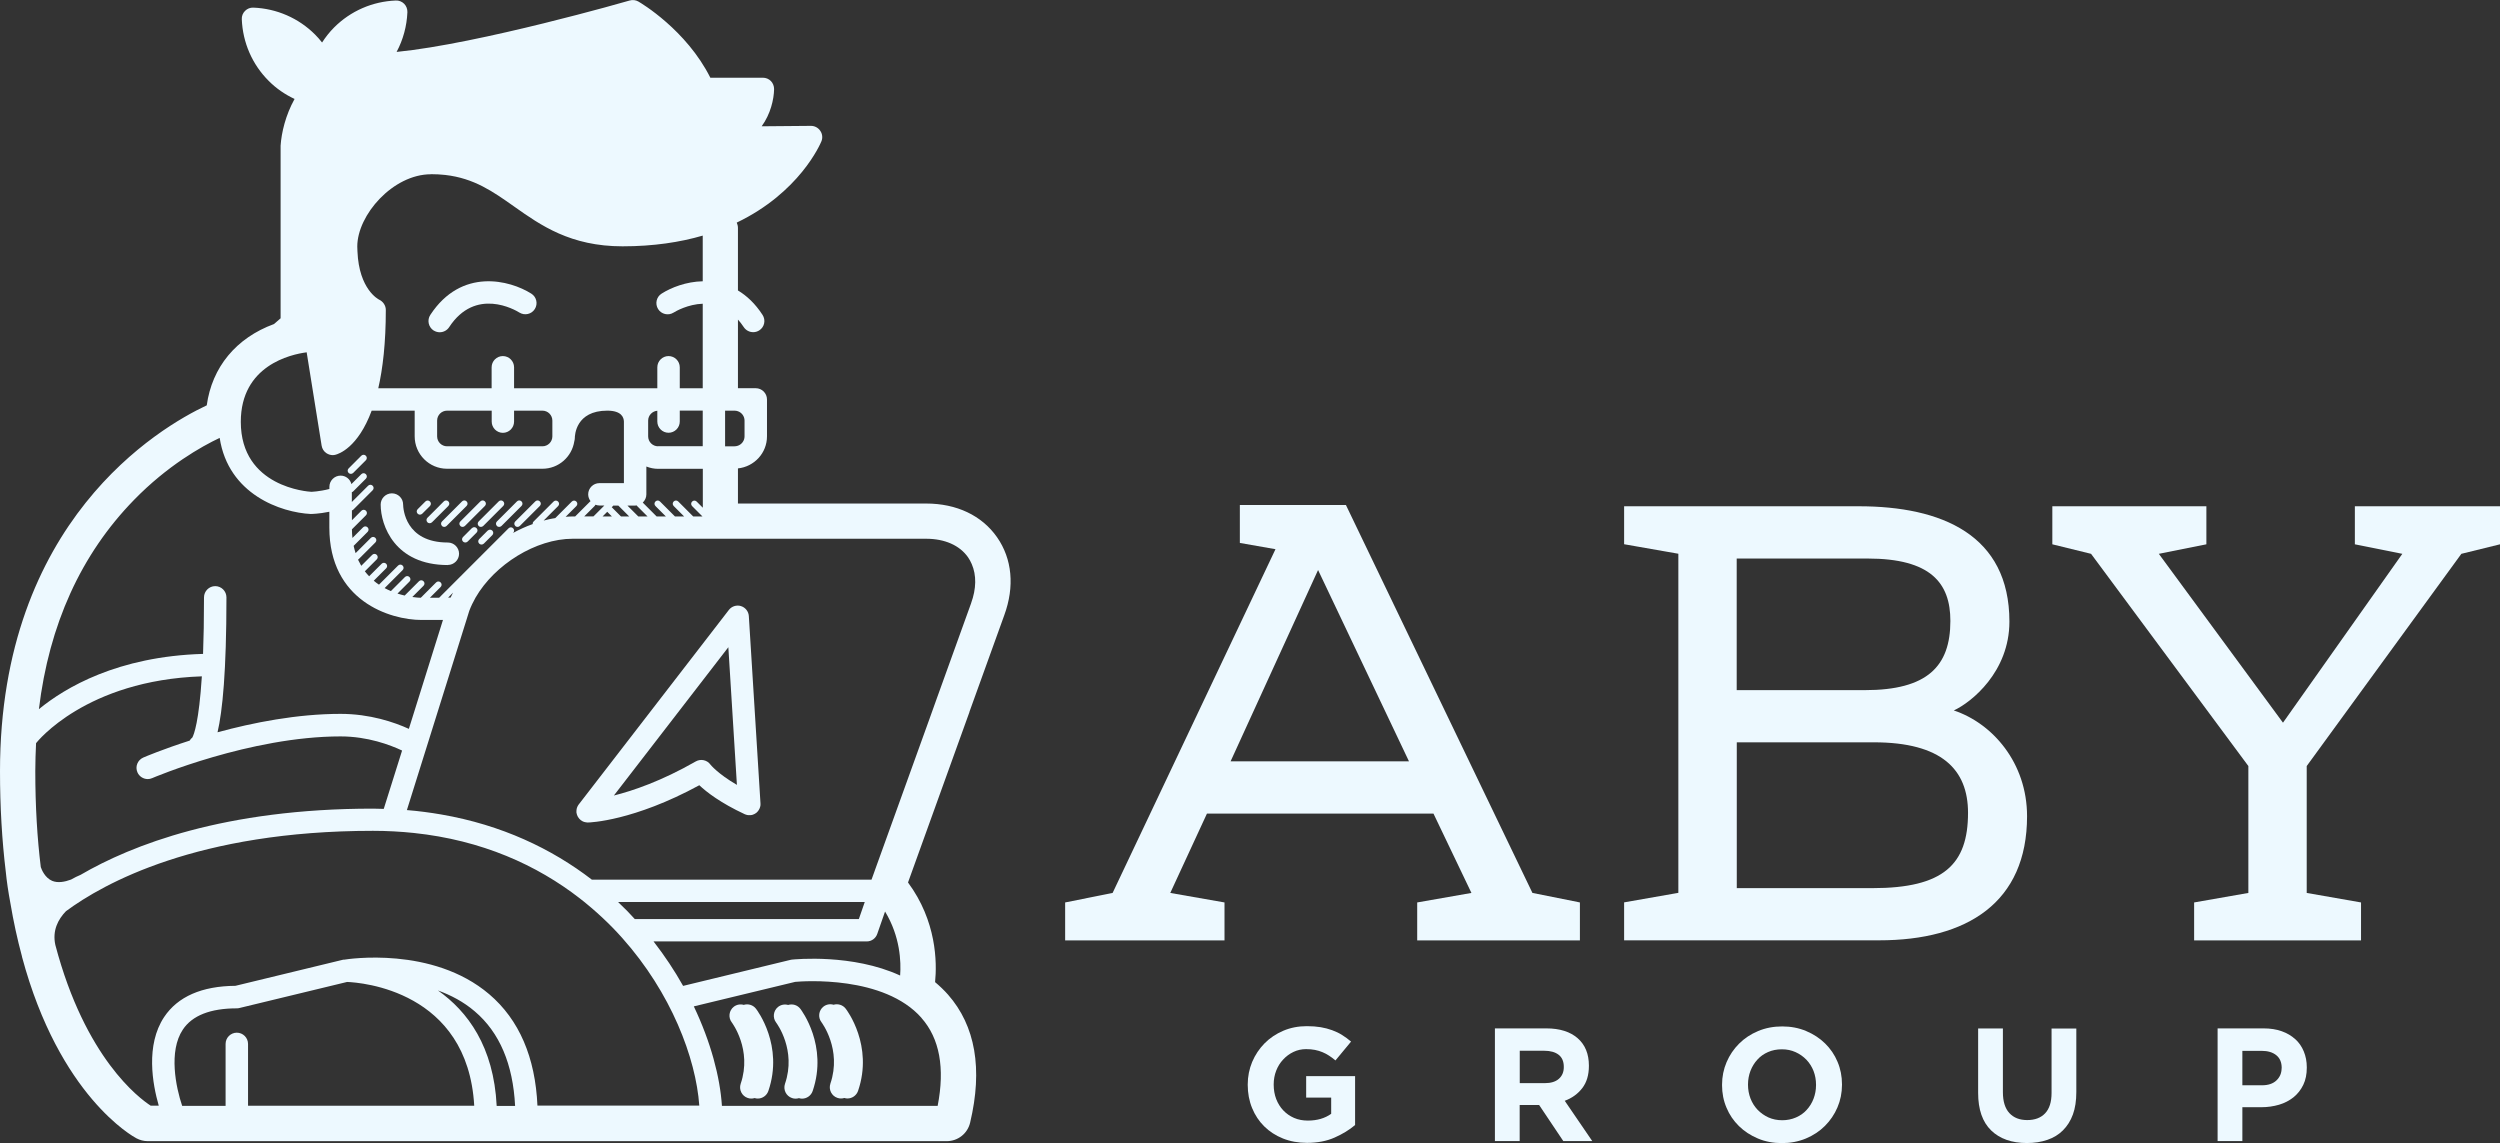 <?xml version="1.0" encoding="UTF-8"?>
<svg id="Layer_2" data-name="Layer 2" xmlns="http://www.w3.org/2000/svg" viewBox="0 0 291.79 133.41">
  <rect x="0" y="0" width="291.79" height="133.41" fill="#333333" stroke="none"/>
  <defs>
    <style>
      .cls-1 {
        fill: #edf9ff;
      }
    </style>
  </defs>
  <g id="Layer_1-2" data-name="Layer 1">
    <g>
      <path class="cls-1" d="M165.4,109.76h19v-4.43l-5.54-1.11-19.28-40.1-2.49-5.18h-12.38v4.43l4.16.73-19.01,40.12-5.54,1.11v4.43h18.6v-4.43l-6.33-1.11,4.28-9.26h26.44l4.43,9.26-6.33,1.11v4.43ZM143.63,88.86l10.21-22.33,10.61,22.33h-20.82Z"/>
      <path class="cls-1" d="M236.59,95.27c0-6.25-4.04-10.85-8.55-12.35,2.06-.95,6.49-4.51,6.49-10.37,0-10.13-7.92-13.46-17.58-13.46h-27.39v4.43l6.33,1.11v39.58l-6.33,1.11v4.43h29.77c10.29,0,17.26-4.43,17.26-14.49ZM202.7,65.19h15.28c7.36,0,9.66,2.85,9.66,7.28,0,5.3-2.69,8.08-9.98,8.08h-14.96v-15.36ZM218.54,103.66h-15.83v-17.02h15.99c7.92,0,11,3.17,11,8.23,0,6.02-2.85,8.79-11.16,8.79Z"/>
      <polygon class="cls-1" points="274.85 59.09 274.85 63.53 280.39 64.64 266.46 84.35 251.97 64.64 257.52 63.53 257.52 59.09 239.54 59.09 239.54 63.53 244.06 64.64 262.42 89.41 262.42 104.22 256.09 105.33 256.09 109.76 275.57 109.76 275.57 105.33 269.23 104.22 269.23 89.41 287.28 64.64 291.79 63.53 291.79 59.09 274.85 59.09"/>
      <path class="cls-1" d="M152.46,128.11h2.91v1.89c-.74.53-1.65.79-2.72.79-.59,0-1.12-.1-1.61-.31-.48-.21-.9-.5-1.26-.88-.36-.38-.63-.82-.83-1.33-.19-.51-.29-1.06-.29-1.67v-.04c0-.56.1-1.1.29-1.59s.46-.93.81-1.3c.34-.37.74-.67,1.2-.89.46-.22.95-.33,1.48-.33.38,0,.72.03,1.03.09.31.06.6.15.87.26.27.11.53.25.78.41.25.16.5.35.75.56l1.82-2.2c-.34-.29-.69-.55-1.05-.77-.36-.23-.75-.41-1.16-.56-.41-.15-.86-.27-1.34-.35-.48-.08-1.02-.12-1.61-.12-1,0-1.92.18-2.76.54-.84.36-1.57.85-2.18,1.47-.61.62-1.09,1.34-1.44,2.16-.34.82-.52,1.7-.52,2.64v.04c0,.98.17,1.88.51,2.71.34.83.81,1.54,1.42,2.14.61.6,1.33,1.07,2.18,1.41.85.34,1.78.51,2.81.51,1.2,0,2.27-.2,3.2-.61.93-.41,1.74-.9,2.41-1.47v-5.71h-5.71v2.5Z"/>
      <path class="cls-1" d="M184.67,127.01c.52-.67.78-1.54.78-2.6v-.04c0-1.36-.44-2.43-1.31-3.19-.87-.76-2.09-1.15-3.65-1.15h-6.01v13.15h2.89v-4.21h2.27l2.82,4.21h3.38l-3.21-4.7c.84-.31,1.52-.8,2.04-1.47ZM182.52,124.56c0,.56-.19,1.01-.57,1.35-.38.34-.93.51-1.64.51h-2.93v-3.78h2.87c.71,0,1.27.16,1.67.47.4.31.6.78.6,1.41v.04Z"/>
      <path class="cls-1" d="M213.02,121.79c-.62-.61-1.36-1.09-2.21-1.45-.85-.36-1.78-.54-2.8-.54s-1.95.18-2.81.54c-.86.36-1.6.85-2.22,1.47-.62.62-1.11,1.34-1.46,2.16-.35.82-.53,1.7-.53,2.64v.04c0,.94.17,1.82.52,2.64.34.82.83,1.53,1.45,2.14.62.61,1.36,1.09,2.21,1.45.85.36,1.79.54,2.8.54s1.95-.18,2.81-.54c.86-.36,1.6-.85,2.22-1.47.62-.62,1.11-1.34,1.46-2.16.35-.82.53-1.7.53-2.64v-.04c0-.94-.17-1.82-.52-2.64-.34-.82-.83-1.53-1.45-2.14ZM211.96,126.65c0,.56-.1,1.09-.29,1.59-.19.5-.46.93-.81,1.31-.34.38-.76.67-1.25.88-.49.21-1.02.32-1.6.32s-1.12-.11-1.61-.33c-.48-.22-.9-.52-1.26-.89-.36-.38-.63-.81-.83-1.32-.19-.5-.29-1.03-.29-1.6v-.04c0-.56.1-1.09.29-1.59.19-.49.46-.93.81-1.31.34-.38.76-.67,1.24-.88.48-.21,1.02-.32,1.61-.32s1.11.11,1.6.33c.49.22.91.52,1.27.89.36.38.63.81.83,1.31.19.5.29,1.03.29,1.6v.04Z"/>
      <path class="cls-1" d="M239.45,127.57c0,1.05-.25,1.84-.75,2.37-.5.53-1.2.79-2.09.79s-1.58-.27-2.09-.82c-.5-.55-.75-1.36-.75-2.43v-7.44h-2.89v7.52c0,1.94.51,3.4,1.52,4.38,1.01.98,2.41,1.47,4.17,1.47.88,0,1.67-.12,2.39-.37.71-.24,1.32-.61,1.82-1.11.5-.5.89-1.11,1.16-1.85.27-.74.4-1.61.4-2.61v-7.42h-2.89v7.53Z"/>
      <path class="cls-1" d="M267.89,121.29c-.43-.4-.96-.71-1.58-.93-.62-.22-1.32-.33-2.11-.33h-5.37v13.15h2.89v-3.95h2.2c.74,0,1.43-.1,2.08-.29s1.21-.49,1.69-.87c.48-.39.86-.87,1.14-1.45.28-.58.41-1.25.41-2.01v-.04c0-.68-.12-1.29-.35-1.85-.23-.56-.56-1.04-1-1.44ZM266.3,124.68c0,.56-.2,1.04-.6,1.42-.4.38-.96.57-1.69.57h-2.29v-4.02h2.24c.73,0,1.3.17,1.72.51.42.34.63.83.63,1.48v.04Z"/>
      <path class="cls-1" d="M92,117.3c-.39-.12-.82-.05-1.17.21-.57.44-.68,1.26-.25,1.83.1.13,2.39,3.23,1.04,7.16-.23.68.13,1.43.82,1.66.14.05.28.07.42.07.13,0,.26-.02.39-.06.12.04.24.06.36.06.54,0,1.05-.34,1.24-.89,1.81-5.29-1.31-9.43-1.44-9.6-.34-.44-.9-.6-1.41-.45Z"/>
      <path class="cls-1" d="M96.92,126.48c-.23.68.13,1.43.82,1.66.14.05.28.07.42.07.13,0,.26-.02.39-.06.12.04.24.06.36.06.54,0,1.05-.34,1.24-.89,1.81-5.29-1.31-9.43-1.45-9.6-.34-.44-.91-.6-1.41-.45-.39-.12-.83-.05-1.17.21-.57.44-.68,1.26-.24,1.83.02.03,2.4,3.18,1.04,7.16Z"/>
      <path class="cls-1" d="M86.82,117.29c-.39-.12-.83-.05-1.17.21-.57.44-.68,1.26-.24,1.83.02.03,2.4,3.18,1.04,7.16-.23.68.13,1.43.82,1.66.14.05.28.07.42.07.13,0,.26-.02.39-.06.12.04.24.06.36.06.54,0,1.05-.34,1.24-.89,1.81-5.29-1.31-9.43-1.45-9.6-.34-.44-.91-.6-1.41-.45Z"/>
      <path class="cls-1" d="M108.08,58.77h-21.95v-4.1c1.9-.2,3.39-1.79,3.39-3.74v-4.31c0-.72-.59-1.31-1.31-1.31h-2.08v-8.01c.23.26.46.54.68.88.25.38.67.59,1.1.59.25,0,.49-.07.71-.21.61-.39.78-1.2.38-1.81-.86-1.32-1.84-2.23-2.87-2.85v-7.31c0-.21-.06-.42-.14-.61,7.31-3.5,9.74-9.14,9.88-9.48.17-.41.12-.87-.13-1.23-.24-.36-.65-.58-1.08-.58h-.01l-5.75.05c1.04-1.43,1.43-3.15,1.45-4.34,0-.35-.13-.69-.37-.94-.25-.25-.58-.39-.94-.39h-6.13C80.11,3.49,74.81.35,74.51.18c-.31-.18-.68-.22-1.02-.12-.19.06-17.56,5.05-27.2,6,.76-1.42,1.19-3,1.26-4.64.01-.36-.12-.72-.38-.98-.26-.26-.62-.4-.98-.38-2.72.11-5.27,1.22-7.19,3.14-.54.54-1,1.13-1.41,1.76-.26-.32-.52-.64-.82-.93-1.91-1.91-4.47-3.03-7.19-3.14-.37-.02-.72.12-.98.38-.26.26-.4.61-.38.98.11,2.72,1.22,5.28,3.14,7.19.88.89,1.91,1.59,3.02,2.11-1.05,1.89-1.53,3.93-1.63,5.45v20.15l-.77.67c-4.42,1.62-7.24,5.04-7.85,9.49C18.6,49.9,0,60.83,0,90.01c0,4.11.23,8.08.68,11.78.1,1.02.28,2.27.54,3.66.35,2.08.8,4.16,1.34,6.16,0,.02,0,.03.01.05,0,0,0,0,0,0h0s0,.01,0,.02c4.37,16.27,12.99,20.99,13.36,21.18.4.21.85.33,1.31.33h93.26c1.31,0,2.43-.89,2.73-2.16,1.49-6.27.62-11.3-2.58-14.94-.45-.51-.96-1-1.51-1.46.23-2.31.18-7.12-3.16-11.63l7.17-19.89h0s0-.02,0-.03l4.06-11.26c1.23-3.35.93-6.59-.84-9.12-1.77-2.53-4.71-3.93-8.28-3.93ZM84.63,47.93h1.11c.14,0,.27.03.39.07.45.16.77.59.77,1.09v1.84c0,.5-.32.93-.77,1.09-.12.04-.25.07-.39.07h-1.11v-4.16ZM50.31,20.33c.58,0,1.13.03,1.66.09,3.38.39,5.57,1.94,8.06,3.7,3.07,2.17,6.55,4.63,12.63,4.63,3.63,0,6.72-.48,9.36-1.25v5.33c-1.93.04-3.68.73-4.8,1.44-.61.38-.79,1.19-.41,1.8.38.61,1.19.8,1.8.42.27-.17,1.69-.98,3.41-1.04v9.87h-2.68v-2.45c0-.72-.59-1.31-1.31-1.31s-1.31.59-1.31,1.31v2.45h-16.72v-2.45c0-.72-.59-1.31-1.31-1.31s-1.31.59-1.31,1.31v2.45h-13.23c.53-2.31.88-5.29.88-9.15,0-.5-.31-.97-.77-1.19-.1-.05-2.36-1.2-2.54-5.64,0-.19-.02-.37-.02-.57,0-3.68,4.17-8.43,8.6-8.43ZM80.77,59.06l1.22,1.22h-1.08l-1.75-1.75c-.15-.15-.38-.15-.53,0-.15.15-.15.38,0,.53l1.22,1.22h-1.07l-1.75-1.75c-.15-.15-.38-.15-.53,0s-.15.38,0,.53l1.22,1.22h-1.08l-1.62-1.62c.25-.24.42-.58.42-.95v-3.26c.43.17.89.27,1.38.27h5.21v4.54l-.72-.72c-.15-.15-.38-.15-.53,0s-.15.38,0,.53ZM70.87,59.73l.55.55h-1.09l.55-.55ZM69.26,60.27h-1.07l1.22-1.22s.07-.09.09-.14c.14.05.3.09.46.09h.58l-1.27,1.27ZM71.4,59.2l.14-.14s.02-.03.03-.05h.6l1.27,1.27h-.96l-1.08-1.08ZM73.23,59.01h.89c.07,0,.13-.01.19-.02.01.02.03.05.05.07l1.22,1.22h-1.08l-1.27-1.27ZM76.81,52.09c-.64,0-1.16-.52-1.16-1.16v-1.84c0-.61.48-1.1,1.07-1.15v1.26c0,.72.59,1.31,1.31,1.31s1.31-.59,1.31-1.31v-1.28h2.68v4.16h-5.21ZM58.69,50.52c.72,0,1.31-.59,1.31-1.31v-1.28h3.31c.64,0,1.16.52,1.16,1.16v1.84c0,.64-.52,1.16-1.16,1.16h-11.13c-.64,0-1.16-.52-1.16-1.16v-1.84c0-.64.52-1.16,1.16-1.16h5.21v1.28c0,.72.59,1.31,1.31,1.31ZM35.79,41.1l1.75,10.92c.06.36.26.68.57.88.22.14.47.22.72.22.1,0,.21-.01.31-.04.38-.09,2.64-.82,4.24-5.15h5.02v3c0,2.08,1.69,3.78,3.78,3.78h11.13c1.89,0,3.44-1.39,3.72-3.2.03-.12.06-.24.06-.37,0-.33.11-3.21,3.79-3.21,1.67,0,1.93.8,1.94,1.28v7.18h-2.86c-.72,0-1.31.59-1.31,1.31,0,.3.11.57.28.8-.02.01-.03.02-.05.03l-1.75,1.75h-.27c-.28,0-.56.02-.84.04l1.25-1.25c.15-.15.15-.38,0-.53s-.38-.15-.53,0l-1.92,1.92c-.46.08-.92.18-1.37.3l1.69-1.69c.15-.15.15-.38,0-.53s-.38-.15-.53,0l-2.34,2.34c-.08.08-.11.19-.1.29-.78.28-1.55.63-2.3,1.04l.02-.02c.15-.15.15-.38,0-.53-.15-.15-.38-.15-.53,0l-3.59,3.59-.63.63s0,0,0,0l-3.89,3.89h-1.08l1.26-1.26c.15-.15.15-.38,0-.53-.15-.15-.38-.15-.53,0l-1.79,1.79c-.17,0-.52-.02-.99-.09l1.31-1.31c.15-.15.15-.38,0-.53-.15-.15-.38-.15-.53,0l-1.67,1.67c-.27-.06-.55-.14-.84-.23l1.4-1.4c.15-.15.15-.38,0-.53-.15-.15-.38-.15-.53,0l-1.64,1.64c-.24-.1-.48-.22-.73-.35l2.1-2.1c.15-.15.15-.38,0-.53-.15-.15-.38-.15-.53,0l-2.23,2.23c-.21-.14-.41-.29-.61-.46l1.45-1.45c.15-.15.15-.38,0-.53-.15-.15-.38-.15-.53,0l-1.46,1.46c-.17-.18-.34-.37-.5-.58l1.39-1.39c.15-.15.15-.38,0-.53-.15-.15-.38-.15-.53,0l-1.28,1.28c-.13-.23-.26-.47-.38-.72.02-.01.05-.02.06-.04l1.97-1.97c.15-.15.15-.38,0-.53-.15-.15-.38-.15-.53,0l-1.78,1.78c-.09-.27-.16-.55-.23-.85l1.63-1.63c.15-.15.15-.38,0-.53s-.38-.15-.53,0l-1.24,1.24c-.03-.32-.06-.66-.06-1.01l1.64-1.64c.15-.15.15-.38,0-.53-.15-.15-.38-.15-.53,0l-1.11,1.11v-1.15c.06-.02.12-.04.16-.09l2.26-2.26c.15-.15.15-.38,0-.53s-.38-.15-.53,0l-1.9,1.9v-1.15c.06-.02.12-.04.16-.09l1.48-1.48c.15-.15.15-.38,0-.53-.15-.15-.38-.15-.53,0l-1.16,1.16c-.14-.57-.65-.99-1.26-.99-.72,0-1.31.59-1.31,1.31v.25c-1.2.31-2.12.33-2.11.33-.36-.02-8.23-.53-8.23-8.17,0-6.58,5.84-7.87,7.68-8.11ZM52.88,69.17c-.1.19-.2.38-.29.58h-.29l.58-.58ZM15.64,58.35c3.92-4.02,7.88-6.24,10-7.24,1.01,6.61,7.17,8.71,10.63,8.88.05,0,.94-.01,2.17-.26v1.85c0,8.53,7.05,10.78,10.78,10.78h2.48l-3.98,12.71c-1.69-.77-4.53-1.75-7.97-1.75-5.07,0-10.22,1.02-14.36,2.15.58-2.48,1.04-7.1,1.04-15.75,0-.72-.59-1.31-1.31-1.31s-1.31.59-1.31,1.31c0,2.58-.04,4.75-.11,6.6-9.98.29-16.11,3.95-19.16,6.45,1.19-9.87,4.91-18.07,11.1-24.42ZM4.76,101.2c-.41-3.35-.64-7.05-.64-11.19,0-1.11.04-2.2.09-3.28.01-.01.03-.02.04-.04.06-.07,5.75-7.29,19.31-7.75-.34,5.31-.92,6.79-1.11,7.14-.13.1-.23.22-.31.36-3.14,1.01-5.22,1.89-5.42,1.98-.66.29-.97,1.05-.68,1.72.21.49.7.79,1.2.79.17,0,.35-.03.52-.11.11-.05,11.45-4.87,21.99-4.87,3.18,0,5.8,1,7.18,1.65l-2.14,6.81c-.42-.01-.83-.03-1.25-.03-17.35,0-28.17,4.25-34.14,7.73-.35.15-.72.32-1.11.55-.75.28-1.55.42-2.2.15-.85-.36-1.23-1.31-1.33-1.61ZM28.95,129.07v-7.23c0-.72-.59-1.31-1.31-1.31s-1.31.59-1.31,1.31v7.23h-5.07c-.73-2.17-1.61-6.37.08-8.9,1.09-1.64,3.21-2.48,6.3-2.48.1,0,.21-.01.31-.04l12.56-3.04c1.59.06,14.08.99,14.84,14.45h-26.4ZM57.97,129.07c-.34-6.91-3.39-11.03-6.86-13.47,1.51.55,2.99,1.32,4.3,2.44,2.9,2.46,4.47,6.18,4.71,11.04h-2.15ZM62.73,129.07c-.25-5.66-2.13-10.05-5.63-13.03-6.63-5.64-16.52-4.1-16.94-4.03-.01,0-.03,0-.04,0,0,0-.01,0-.02,0-.01,0-.02,0-.04,0l-12.58,3.05c-3.93.03-6.73,1.26-8.32,3.64-2.19,3.29-1.35,7.85-.63,10.35h-.94c-1.33-.86-7.64-5.53-11.13-18.76-.37-1.68.32-2.99,1.24-3.94,4.38-3.24,15.38-9.38,35.83-9.38,1.65,0,3.24.09,4.77.25,7.96.84,14.37,3.75,19.38,7.64,1.83,1.43,3.49,2.98,4.94,4.61,0,0,0,0,0,0,5.72,6.41,8.6,14.01,9,19.57h-18.91ZM100.24,107.27h-26.15c-.28-.31-.56-.61-.85-.91-.36-.36-.72-.72-1.1-1.08h28.79l-.69,1.99ZM101.16,109.88c.56,0,1.05-.35,1.23-.88l.91-2.61c1.77,2.92,1.88,5.85,1.76,7.47-5.56-2.56-12.25-1.89-12.62-1.86-.06,0-.11.02-.17.03l-12.54,3.04c-.98-1.75-2.14-3.5-3.45-5.19h24.87ZM107.55,118.81c2.12,2.4,2.75,5.85,1.89,10.26h-25.18c-.22-3.37-1.3-7.45-3.28-11.61l11.83-2.86c.95-.09,10.37-.77,14.75,4.21ZM113.34,70.42l-4.07,11.29s0,0,0,0l-.06.17-.73,2.04h0s-6.35,17.61-6.35,17.61l-.12.34-.29.8h-32.64c-4.69-3.61-10.53-6.39-17.59-7.61-1.29-.22-2.62-.4-4-.51l2.03-6.48.43-1.37,4.49-14.34.33-1.06c.2-.53.45-1.05.74-1.56,2.23-3.85,7.04-6.86,11.34-6.86h41.23c2.19,0,3.93.77,4.91,2.17.17.25.31.51.43.79.56,1.29.54,2.87-.08,4.57Z"/>
      <path class="cls-1" d="M50.61,38.57c.22.14.47.21.71.21.43,0,.85-.21,1.1-.59,3.07-4.7,7.69-2.03,8.2-1.71.61.38,1.42.2,1.8-.41.39-.61.2-1.42-.41-1.8-2.49-1.57-8.15-3.07-11.79,2.49-.39.6-.22,1.41.38,1.81Z"/>
      <path class="cls-1" d="M52.27,65.94c.72,0,1.31-.59,1.31-1.31s-.59-1.31-1.31-1.31c-4.99,0-5.21-3.96-5.22-4.44,0,0,0,0,0,0,0-.72-.59-1.3-1.31-1.3s-1.31.59-1.31,1.31c0,2.44,1.64,7.06,7.84,7.06Z"/>
      <path class="cls-1" d="M86.49,70.74c-.52-.16-1.09.02-1.42.45l-17.52,22.7s-.02.03-.03.04c-.03.04-.05.08-.08.13-.02.03-.04.06-.05.1-.02.04-.03.09-.05.13-.01.04-.02.07-.03.11,0,.04-.02.09-.02.13,0,.04,0,.09-.01.13,0,.02,0,.04,0,.06,0,.02,0,.05,0,.07,0,.04,0,.08.02.13,0,.04.02.09.03.13.01.04.02.08.04.11.02.04.03.08.05.12.02.04.04.07.06.1.02.04.05.07.08.11.02.03.05.06.07.09.03.04.07.07.11.1.02.01.03.03.05.05,0,0,.02,0,.02.01.1.08.22.14.33.18.02,0,.05.01.07.02.06.02.12.03.19.04.06.01.12.02.19.02h.03c.22,0,5.32-.17,13-4.35.86.81,2.49,2.07,5.3,3.38.03.01.06.02.08.03.03.01.06.02.09.03.05.02.11.03.16.04.03,0,.06,0,.09.01.05,0,.1,0,.16,0,.02,0,.04,0,.05,0,.02,0,.03,0,.05,0,.05,0,.1-.01.15-.02.04,0,.08-.02.11-.03.04-.01.08-.03.12-.05.04-.02.08-.03.11-.05.04-.02.07-.04.11-.07.03-.02.07-.05.1-.07.03-.03.06-.06.09-.09.03-.03.06-.06.08-.09.03-.03.05-.07.07-.1.03-.04.05-.08.07-.12,0-.02.02-.03.03-.05,0-.02.01-.04.02-.06.02-.04.03-.09.05-.13.01-.04.02-.08.03-.12,0-.04.01-.08.02-.12,0-.05,0-.09,0-.14,0-.02,0-.04,0-.06l-1.36-21.86c-.03-.54-.4-1.01-.92-1.17ZM82.92,89.24c-.39-.54-1.13-.7-1.71-.37-4.02,2.3-7.33,3.42-9.56,3.98l13.36-17.31,1,16.07c-2.28-1.33-3.09-2.37-3.09-2.37Z"/>
      <path class="cls-1" d="M60.13,61.39c.07.07.17.11.27.11s.19-.04.27-.11l2.34-2.34c.15-.15.15-.38,0-.53s-.38-.15-.53,0l-2.34,2.34c-.15.15-.15.38,0,.53Z"/>
      <path class="cls-1" d="M57.99,61.39c.07.07.17.11.27.11s.19-.04.27-.11l2.34-2.34c.15-.15.15-.38,0-.53s-.38-.15-.53,0l-2.34,2.34c-.15.15-.15.38,0,.53Z"/>
      <path class="cls-1" d="M55.86,61.39c.07.07.17.11.27.11s.19-.04.27-.11l2.34-2.34c.15-.15.15-.38,0-.53-.15-.15-.38-.15-.53,0l-2.34,2.34c-.15.15-.15.38,0,.53Z"/>
      <path class="cls-1" d="M53.72,61.39c.07.07.17.11.27.11s.19-.04.27-.11l2.34-2.34c.15-.15.15-.38,0-.53s-.38-.15-.53,0l-2.34,2.34c-.15.15-.15.38,0,.53Z"/>
      <path class="cls-1" d="M51.58,61.39c.07.07.17.11.27.11s.19-.04.27-.11l2.34-2.34c.15-.15.15-.38,0-.53s-.38-.15-.53,0l-2.34,2.34c-.15.15-.15.38,0,.53Z"/>
      <path class="cls-1" d="M49.88,60.96c.07.07.17.11.27.11s.19-.04.27-.11l1.91-1.91c.15-.15.15-.38,0-.53-.15-.15-.38-.15-.53,0l-1.91,1.91c-.15.15-.15.38,0,.53Z"/>
      <path class="cls-1" d="M49.01,60.07c.1,0,.19-.04.27-.11l.9-.9c.15-.15.15-.38,0-.53s-.38-.15-.53,0l-.9.9c-.15.15-.15.38,0,.53.07.07.17.11.27.11Z"/>
      <path class="cls-1" d="M56.92,61.93l-.99.99c-.15.15-.15.38,0,.53.07.07.17.11.27.11s.19-.04.27-.11l.99-.99c.15-.15.15-.38,0-.53-.15-.15-.38-.15-.53,0Z"/>
      <path class="cls-1" d="M55.08,61.64l-1.04,1.04c-.15.15-.15.38,0,.53.07.07.17.11.27.11s.19-.04.27-.11l1.04-1.04c.15-.15.15-.38,0-.53s-.38-.15-.53,0Z"/>
      <path class="cls-1" d="M40.95,55.31c.1,0,.19-.04.27-.11l1.48-1.48c.15-.15.15-.38,0-.53-.15-.15-.38-.15-.53,0l-1.48,1.48c-.15.15-.15.38,0,.53.07.07.17.11.27.11Z"/>
    </g>
  </g>
</svg>
